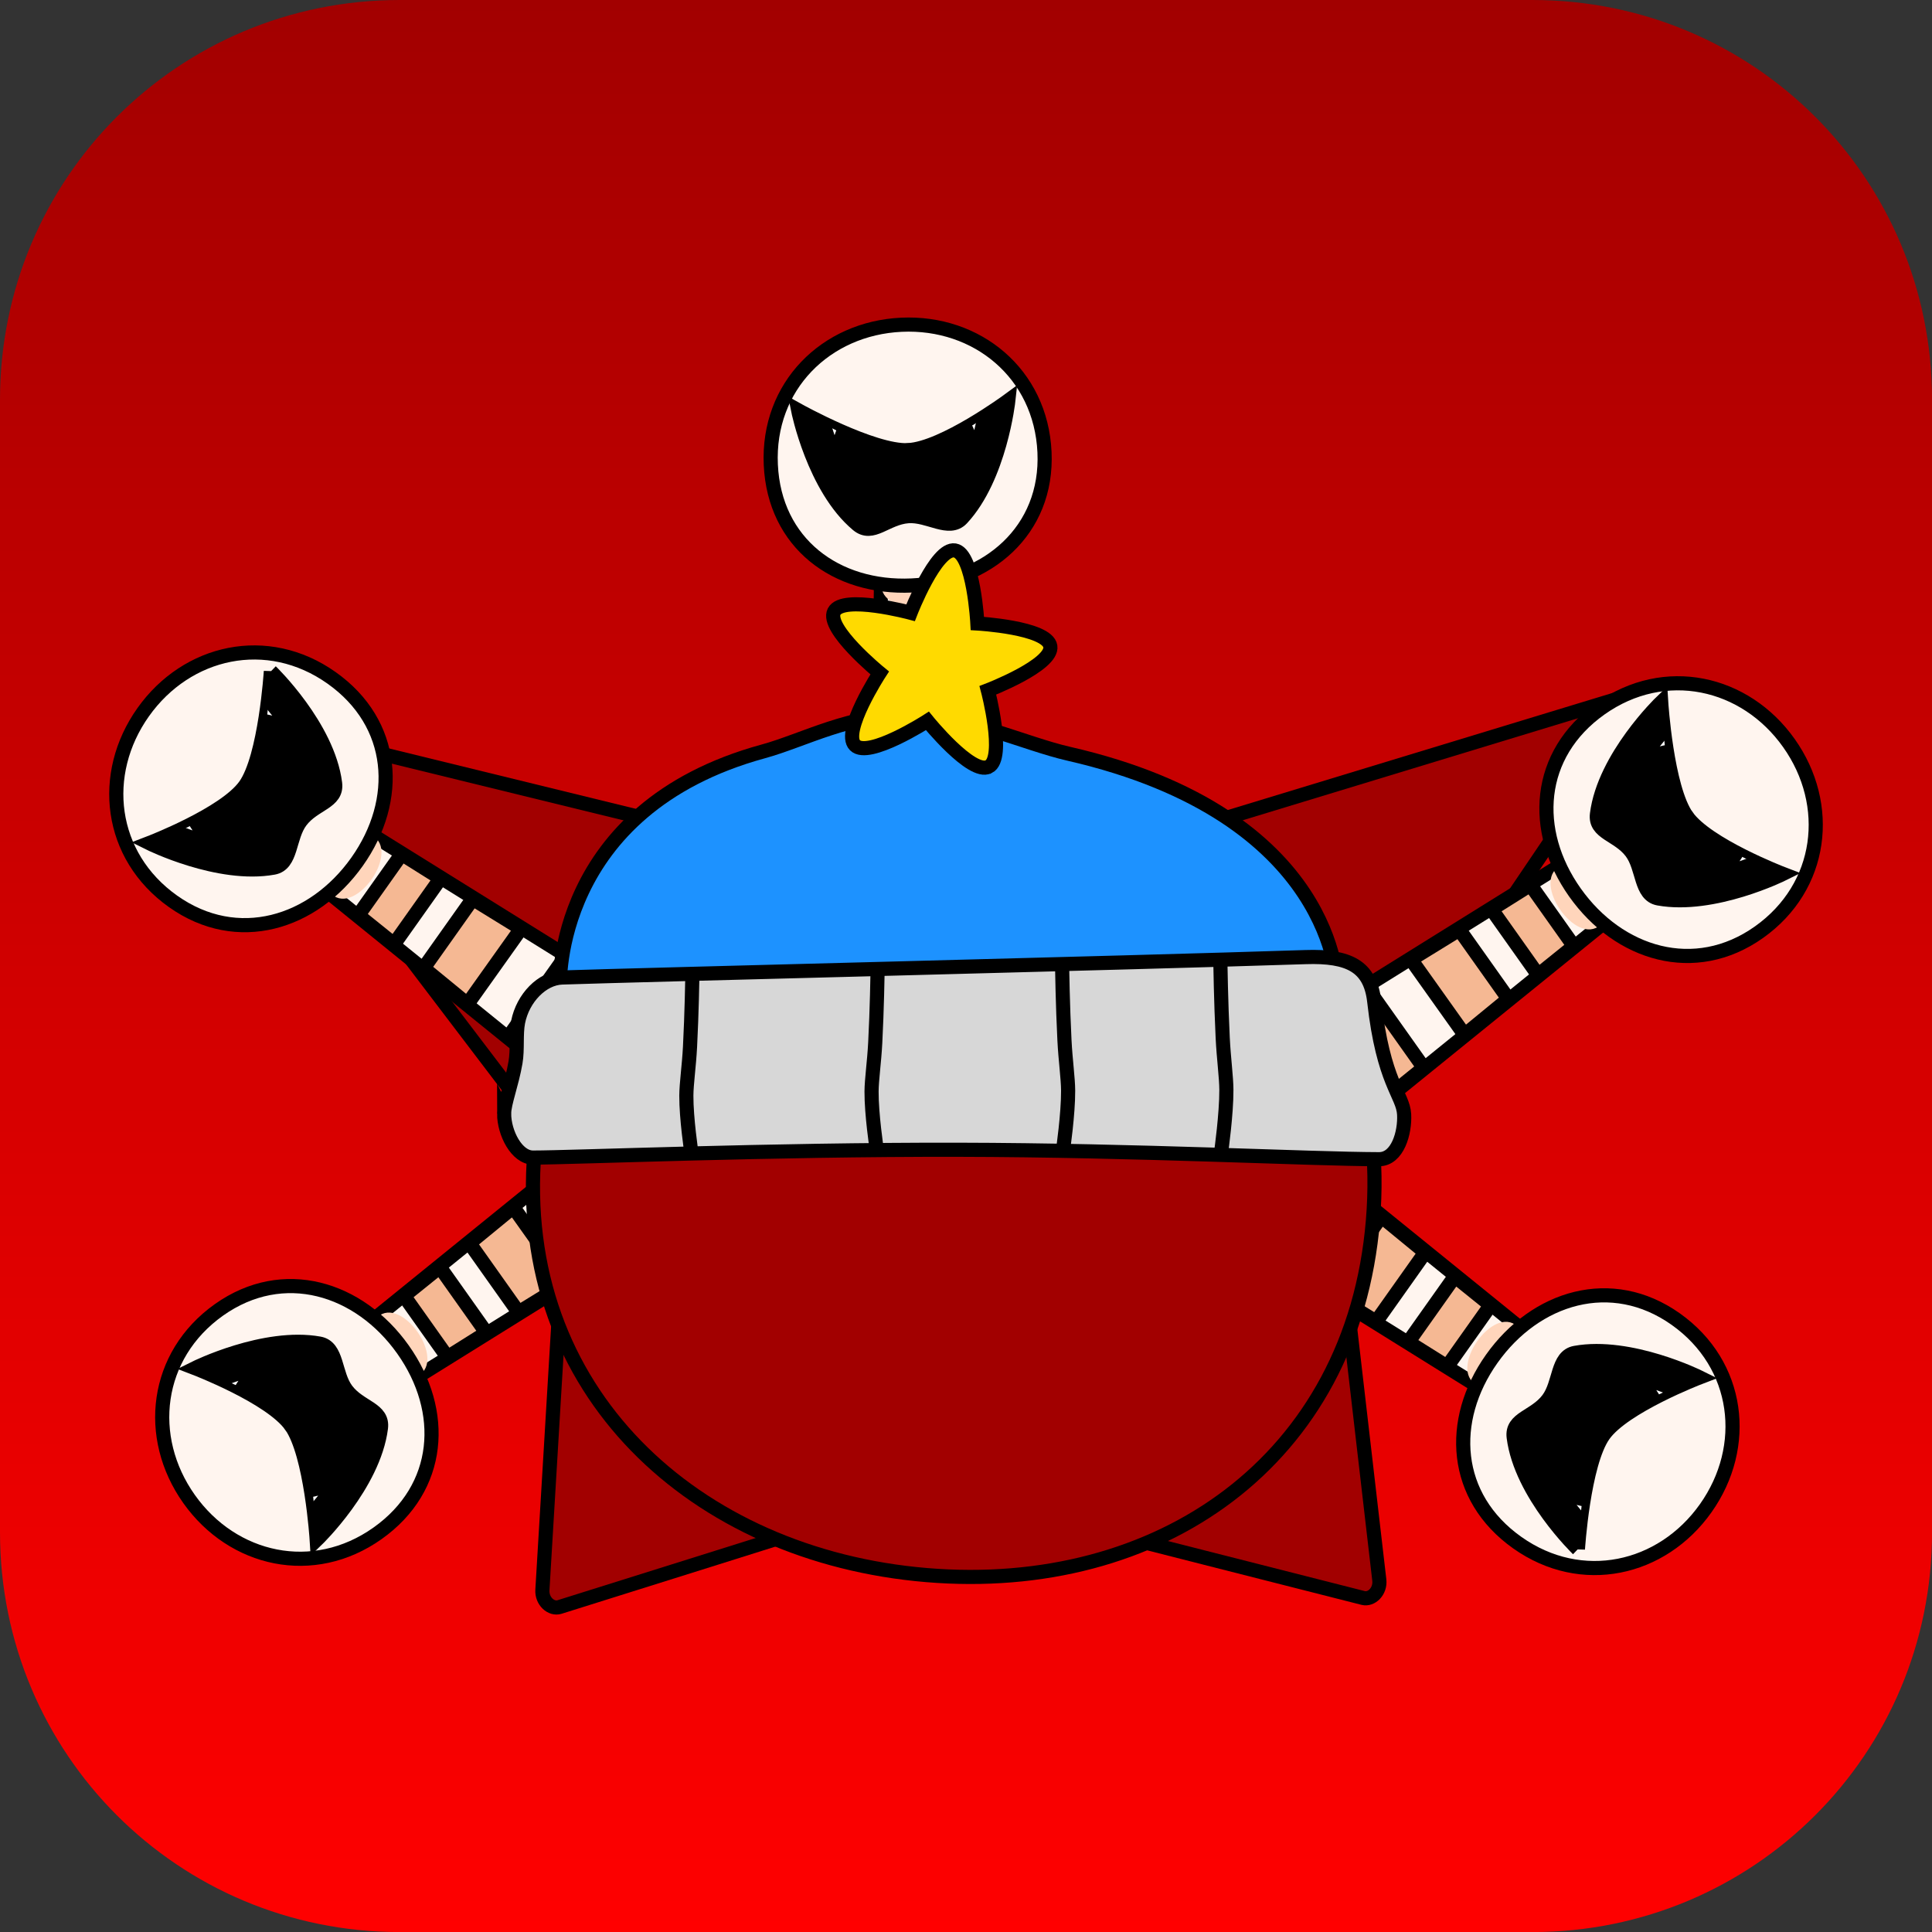 <svg version="1.1" xmlns="http://www.w3.org/2000/svg" xmlns:xlink="http://www.w3.org/1999/xlink" width="34.173" height="34.173" viewBox="0,0,34.173,34.173"><rect x="0" y="0" width="34.173" height="34.173" fill="#333333" stroke="none"/><defs><linearGradient x1="240" y1="162.913" x2="240" y2="197.087" gradientUnits="userSpaceOnUse" id="color-1"><stop offset="0" stop-color="#a20000"/><stop offset="1" stop-color="#ff0000"/></linearGradient></defs><g transform="translate(-222.913,-162.913)"><g data-paper-data="{&quot;isPaintingLayer&quot;:true}" stroke-miterlimit="10" stroke-dasharray="" stroke-dashoffset="0" style="mix-blend-mode: normal"><path d="M229.983,162.913h20.034c3.917,0 7.07,3.153 7.07,7.07v20.034c0,3.917 -3.153,7.07 -7.07,7.07h-20.034c-3.917,0 -7.07,-3.153 -7.07,-7.07v-20.034c0,-3.917 3.153,-7.07 7.07,-7.07z" fill="url(#color-1)" fill-rule="evenodd" stroke="none" stroke-width="0" stroke-linecap="round" stroke-linejoin="round"/><g fill-rule="nonzero" stroke-width="0.25" stroke-linejoin="miter"><g data-paper-data="{&quot;index&quot;:null}" stroke-linecap="butt"><g><path d="M238.412,179.36l0.091,-6.652l1.212,-0.056l0.745,6.695z" fill="#fff5ef" stroke="#000000"/><path d="M239.766,173.198c0.097,0.572 -1.301,0.627 -1.261,0.045c0.019,-0.288 0.03,-0.577 0.03,-0.577l1.152,-0.047c0,0 0.034,0.313 0.079,0.579z" fill="#ffd5bb" stroke="none"/></g><path d="M238.492,174.671l0.008,-0.812l1.328,-0.061l0.087,0.808z" fill="#f5b893" stroke="#000000"/><path d="M238.443,178.28l0.02,-1.005l1.744,-0.081l0.11,0.996z" fill="#f5b893" stroke="#000000"/><path d="M238.47,176.35l0.018,-1.005l1.5,-0.069l0.117,0.996z" fill="#f5b893" stroke="#000000"/></g><path d="M241.388,170.91c0.064,1.391 -1.011,2.297 -2.348,2.359c-1.337,0.062 -2.429,-0.745 -2.493,-2.135c-0.064,-1.391 0.974,-2.415 2.311,-2.477c1.337,-0.062 2.466,0.862 2.53,2.253z" data-paper-data="{&quot;index&quot;:null}" fill="#fff5ef" stroke="#000000" stroke-linecap="butt"/><path d="M238.975,170.875c0.618,-0.029 1.774,-0.879 1.774,-0.879c0,0 -0.148,1.361 -0.823,2.087c-0.225,0.242 -0.593,-0.067 -0.95,-0.04c-0.391,0.029 -0.63,0.371 -0.895,0.15c-0.777,-0.651 -1.051,-2.024 -1.051,-2.024c0,0 1.324,0.736 1.946,0.707z" data-paper-data="{&quot;index&quot;:null}" fill="#000000" stroke="#000000" stroke-linecap="round"/><path d="M240.323,170.305l-0.137,0.606l-0.184,-0.405" data-paper-data="{&quot;index&quot;:null}" fill="#ffffff" stroke="#000000" stroke-linecap="round"/><path d="M237.817,170.582l-0.146,0.42l-0.193,-0.591" data-paper-data="{&quot;index&quot;:null}" fill="#ffffff" stroke="#000000" stroke-linecap="round"/><g data-paper-data="{&quot;index&quot;:null}" stroke-linecap="butt"><g><path d="M244.95,182.47l5.233,4.241l-0.701,0.99l-5.648,-3.515z" fill="#fff5ef" stroke="#000000"/><path d="M249.75,186.374c0.199,0.182 0.445,0.379 0.445,0.379l-0.662,0.944c0,0 -0.248,-0.147 -0.501,-0.286c-0.511,-0.282 0.29,-1.428 0.719,-1.038z" fill="#ffd5bb" stroke="none"/></g><path d="M248.646,185.489l0.633,0.51l-0.769,1.085l-0.688,-0.432z" fill="#f5b893" stroke="#000000"/><path d="M245.846,183.215l0.779,0.63l-1.01,1.424l-0.856,-0.526z" fill="#f5b893" stroke="#000000"/><path d="M247.347,184.429l0.775,0.636l-0.868,1.225l-0.856,-0.527z" fill="#f5b893" stroke="#000000"/></g><path d="M252.553,186.245c1.136,0.805 1.304,2.254 0.53,3.346c-0.774,1.092 -2.197,1.413 -3.333,0.608c-1.136,-0.805 -1.225,-2.16 -0.451,-3.252c0.774,-1.092 2.118,-1.507 3.254,-0.702z" data-paper-data="{&quot;index&quot;:null}" fill="#fff5ef" stroke="#000000" stroke-linecap="butt"/><path d="M250.823,190.314c0,0 -1.008,-0.972 -1.136,-1.978c-0.044,-0.343 0.374,-0.359 0.609,-0.673c0.215,-0.286 0.154,-0.763 0.479,-0.821c0.975,-0.177 2.201,0.434 2.201,0.434c0,0 -1.34,0.514 -1.698,1.019c-0.36,0.508 -0.455,2.02 -0.455,2.02z" data-paper-data="{&quot;index&quot;:null}" fill="#000000" stroke="#000000" stroke-linecap="round"/><path d="M252.144,187.63l-0.242,-0.374l0.584,0.212" data-paper-data="{&quot;index&quot;:null}" fill="#ffffff" stroke="#000000" stroke-linecap="round"/><path d="M250.861,189.804l-0.393,-0.481l0.433,0.104" data-paper-data="{&quot;index&quot;:null}" fill="#ffffff" stroke="#000000" stroke-linecap="round"/><g data-paper-data="{&quot;index&quot;:null}" stroke-linecap="butt"><g><path d="M235.506,184.022l-5.648,3.515l-0.701,-0.99l5.233,-4.241z" fill="#fff5ef" stroke="#000000"/><path d="M229.589,186.21c0.429,-0.391 1.23,0.756 0.719,1.038c-0.253,0.139 -0.501,0.286 -0.501,0.286l-0.662,-0.944c0,0 0.245,-0.198 0.445,-0.379z" fill="#ffd5bb" stroke="none"/></g><path d="M231.516,186.487l-0.688,0.432l-0.769,-1.085l0.633,-0.51z" fill="#f5b893" stroke="#000000"/><path d="M234.581,184.58l-0.856,0.526l-1.01,-1.424l0.779,-0.63z" fill="#f5b893" stroke="#000000"/><path d="M232.941,185.599l-0.856,0.527l-0.868,-1.225l0.775,-0.636z" fill="#f5b893" stroke="#000000"/></g><path d="M226.787,186.081c1.136,-0.805 2.48,-0.389 3.254,0.702c0.774,1.092 0.685,2.447 -0.451,3.252c-1.136,0.805 -2.559,0.484 -3.333,-0.608c-0.774,-1.092 -0.605,-2.541 0.53,-3.346z" data-paper-data="{&quot;index&quot;:null}" fill="#fff5ef" stroke="#000000" stroke-linecap="butt"/><path d="M228.06,188.131c-0.358,-0.505 -1.698,-1.019 -1.698,-1.019c0,0 1.226,-0.61 2.201,-0.434c0.325,0.059 0.264,0.536 0.479,0.821c0.236,0.313 0.653,0.33 0.609,0.673c-0.128,1.006 -1.136,1.978 -1.136,1.978c0,0 -0.095,-1.512 -0.455,-2.02z" data-paper-data="{&quot;index&quot;:null}" fill="#000000" stroke="#000000" stroke-linecap="round"/><path d="M226.853,187.304l0.584,-0.212l-0.242,0.374" data-paper-data="{&quot;index&quot;:null}" fill="#ffffff" stroke="#000000" stroke-linecap="round"/><path d="M228.439,189.263l0.433,-0.104l-0.393,0.481" data-paper-data="{&quot;index&quot;:null}" fill="#ffffff" stroke="#000000" stroke-linecap="round"/><path d="M243.606,177.683c0,0 7.362,-2.241 8.258,-2.513c0.174,-0.053 0.202,0.068 0.069,0.263c-0.605,0.895 -5.054,7.472 -5.054,7.472z" fill="#a20000" stroke="#000000" stroke-linecap="butt"/><g data-paper-data="{&quot;index&quot;:null}" stroke-linecap="butt"><g><path d="M245.305,181.46l5.648,-3.515l0.701,0.99l-5.233,4.241z" fill="#fff5ef" stroke="#000000"/><path d="M251.222,179.272c-0.429,0.391 -1.23,-0.756 -0.719,-1.038c0.253,-0.139 0.501,-0.286 0.501,-0.286l0.662,0.944c0,0 -0.245,0.198 -0.445,0.379z" fill="#ffd5bb" stroke="none"/></g><path d="M249.295,178.996l0.688,-0.432l0.769,1.085l-0.633,0.51z" fill="#f5b893" stroke="#000000"/><path d="M246.231,180.902l0.856,-0.526l1.01,1.424l-0.779,0.63z" fill="#f5b893" stroke="#000000"/><path d="M247.87,179.884l0.856,-0.527l0.868,1.225l-0.775,0.636z" fill="#f5b893" stroke="#000000"/></g><path d="M254.025,179.402c-1.136,0.805 -2.48,0.389 -3.254,-0.702c-0.774,-1.092 -0.685,-2.447 0.451,-3.252c1.136,-0.805 2.559,-0.484 3.333,0.608c0.774,1.092 0.605,2.541 -0.53,3.346z" data-paper-data="{&quot;index&quot;:null}" fill="#fff5ef" stroke="#000000" stroke-linecap="butt"/><path d="M252.751,177.352c0.358,0.505 1.698,1.019 1.698,1.019c0,0 -1.226,0.61 -2.201,0.434c-0.325,-0.059 -0.264,-0.536 -0.479,-0.821c-0.236,-0.313 -0.653,-0.33 -0.609,-0.673c0.128,-1.006 1.136,-1.978 1.136,-1.978c0,0 0.095,1.512 0.455,2.02z" data-paper-data="{&quot;index&quot;:null}" fill="#000000" stroke="#000000" stroke-linecap="round"/><path d="M253.959,178.179l-0.584,0.212l0.242,-0.374" data-paper-data="{&quot;index&quot;:null}" fill="#ffffff" stroke="#000000" stroke-linecap="round"/><path d="M252.373,176.219l-0.433,0.104l0.393,-0.481" data-paper-data="{&quot;index&quot;:null}" fill="#ffffff" stroke="#000000" stroke-linecap="round"/><path d="M246.763,186.14c0,0 0.264,2.279 0.429,3.704c0.054,0.468 0.098,0.844 0.118,1.016c0.023,0.199 -0.139,0.355 -0.285,0.318c-0.645,-0.162 -5.175,-1.317 -5.175,-1.317z" fill="#a20000" stroke="#000000" stroke-linecap="butt"/><path d="M232.631,183.099c0,0 -4.806,-6.321 -5.46,-7.181c-0.143,-0.188 -0.122,-0.31 0.054,-0.267c0.909,0.222 8.384,2.052 8.384,2.052z" fill="#a20000" stroke="#000000" stroke-linecap="butt"/><path d="M237.903,189.737c0,0 -4.459,1.404 -5.094,1.601c-0.144,0.045 -0.314,-0.102 -0.302,-0.302c0.042,-0.702 0.284,-4.743 0.284,-4.743z" fill="#a20000" stroke="#000000" stroke-linecap="butt"/><g stroke-linecap="butt"><g><path d="M233.578,182.632l-5.233,-4.241l0.701,-0.99l5.648,3.515z" fill="#fff5ef" stroke="#000000"/><path d="M228.778,178.728c-0.199,-0.182 -0.445,-0.379 -0.445,-0.379l0.662,-0.944c0,0 0.248,0.147 0.501,0.286c0.511,0.282 -0.29,1.428 -0.719,1.038z" fill="#ffd5bb" stroke="none"/></g><path d="M229.882,179.613l-0.633,-0.51l0.769,-1.085l0.688,0.432z" fill="#f5b893" stroke="#000000"/><path d="M232.682,181.887l-0.779,-0.63l1.01,-1.424l0.856,0.526z" fill="#f5b893" stroke="#000000"/><path d="M231.181,180.673l-0.775,-0.636l0.868,-1.225l0.856,0.527z" fill="#f5b893" stroke="#000000"/></g><path d="M225.975,178.857c-1.136,-0.805 -1.304,-2.254 -0.53,-3.346c0.774,-1.092 2.197,-1.413 3.333,-0.608c1.136,0.805 1.225,2.16 0.451,3.252c-0.774,1.092 -2.118,1.507 -3.254,0.702z" fill="#fff5ef" stroke="#000000" stroke-linecap="butt"/><path d="M227.704,174.788c0,0 1.008,0.972 1.136,1.978c0.044,0.343 -0.374,0.359 -0.609,0.673c-0.215,0.286 -0.154,0.763 -0.479,0.821c-0.975,0.177 -2.201,-0.434 -2.201,-0.434c0,0 1.34,-0.514 1.698,-1.019c0.36,-0.508 0.455,-2.02 0.455,-2.02z" data-paper-data="{&quot;index&quot;:null}" fill="#000000" stroke="#000000" stroke-linecap="round"/><path d="M226.384,177.472l0.242,0.374l-0.584,-0.212" fill="#ffffff" stroke="#000000" stroke-linecap="round"/><path d="M227.667,175.298l0.393,0.481l-0.433,-0.104" data-paper-data="{&quot;index&quot;:null}" fill="#ffffff" stroke="#000000" stroke-linecap="round"/><path d="M232.367,183.266c0.356,-4.26 3.925,-6.967 8.02,-6.625c4.095,0.342 7.166,3.604 6.81,7.864c-0.356,4.26 -3.799,6.61 -7.894,6.268c-4.095,-0.342 -7.292,-3.248 -6.936,-7.507z" fill="#a20000" stroke="#000000" stroke-linecap="butt"/><path d="M234.749,180.555c0,0 0.422,-0.903 1.145,-1.249c0.944,-0.452 1.704,0.064 1.704,0.064" fill="none" stroke="#000000" stroke-linecap="round"/><path d="M241.586,179.335c0,0 0.754,-0.525 1.704,-0.085c0.727,0.337 1.16,1.235 1.16,1.235" data-paper-data="{&quot;index&quot;:null}" fill="none" stroke="#000000" stroke-linecap="round"/><path d="M232.816,180.355c0,0 -0.13,-3.133 3.6,-4.152c0.71,-0.194 1.559,-0.67 2.575,-0.642c1.07,0.029 2.035,0.503 2.824,0.684c4.761,1.089 4.748,4.11 4.748,4.11z" fill="#1d92ff" stroke="#000000" stroke-linecap="butt"/><g stroke="#000000"><path d="M231.83,182.611c0,-0.185 0.134,-0.517 0.201,-0.905c0.04,-0.23 0.004,-0.498 0.046,-0.714c0.084,-0.428 0.427,-0.777 0.779,-0.789c1.371,-0.047 9.933,-0.255 13.154,-0.361c0.755,-0.025 1.14,0.159 1.21,0.783c0.16,1.44 0.51,1.652 0.529,1.997c0.018,0.322 -0.113,0.795 -0.444,0.795c-1.232,-0.003 -4.266,-0.161 -7.434,-0.167c-3.346,-0.007 -6.817,0.138 -7.531,0.138c-0.287,0 -0.51,-0.435 -0.51,-0.777z" fill="#d7d7d7" stroke-linecap="butt"/><path d="M235.143,183.306c0,0 -0.092,-0.61 -0.09,-1.013c0.001,-0.21 0.047,-0.518 0.065,-0.862c0.031,-0.596 0.041,-1.24 0.041,-1.24" fill="none" stroke-linecap="round"/><path d="M238.419,183.234c0,0 -0.092,-0.61 -0.09,-1.013c0.001,-0.21 0.047,-0.518 0.065,-0.862c0.031,-0.596 0.041,-1.24 0.041,-1.24" fill="none" stroke-linecap="round"/><path d="M241.7,180.031c0,0 0.01,0.666 0.041,1.282c0.018,0.356 0.064,0.674 0.065,0.892c0.002,0.416 -0.09,1.047 -0.09,1.047" data-paper-data="{&quot;index&quot;:null}" fill="none" stroke-linecap="round"/><path d="M244.499,179.944c0,0 0.01,0.688 0.041,1.324c0.018,0.368 0.064,0.697 0.065,0.921c0.002,0.43 -0.09,1.082 -0.09,1.082" data-paper-data="{&quot;index&quot;:null}" fill="none" stroke-linecap="round"/></g><path d="M240.398,176.475c-0.301,0.153 -1.081,-0.811 -1.081,-0.811c0,0 -1.043,0.671 -1.281,0.431c-0.239,-0.24 0.437,-1.279 0.437,-1.279c0,0 -0.96,-0.785 -0.806,-1.085c0.154,-0.301 1.352,0.02 1.352,0.02c0,0 0.449,-1.156 0.783,-1.102c0.334,0.054 0.399,1.292 0.399,1.292c0,0 1.238,0.07 1.29,0.404c0.053,0.334 -1.105,0.778 -1.105,0.778c0,0 0.316,1.199 0.014,1.352z" fill="#ffda00" stroke="#000000" stroke-linecap="butt"/></g></g></g></svg>